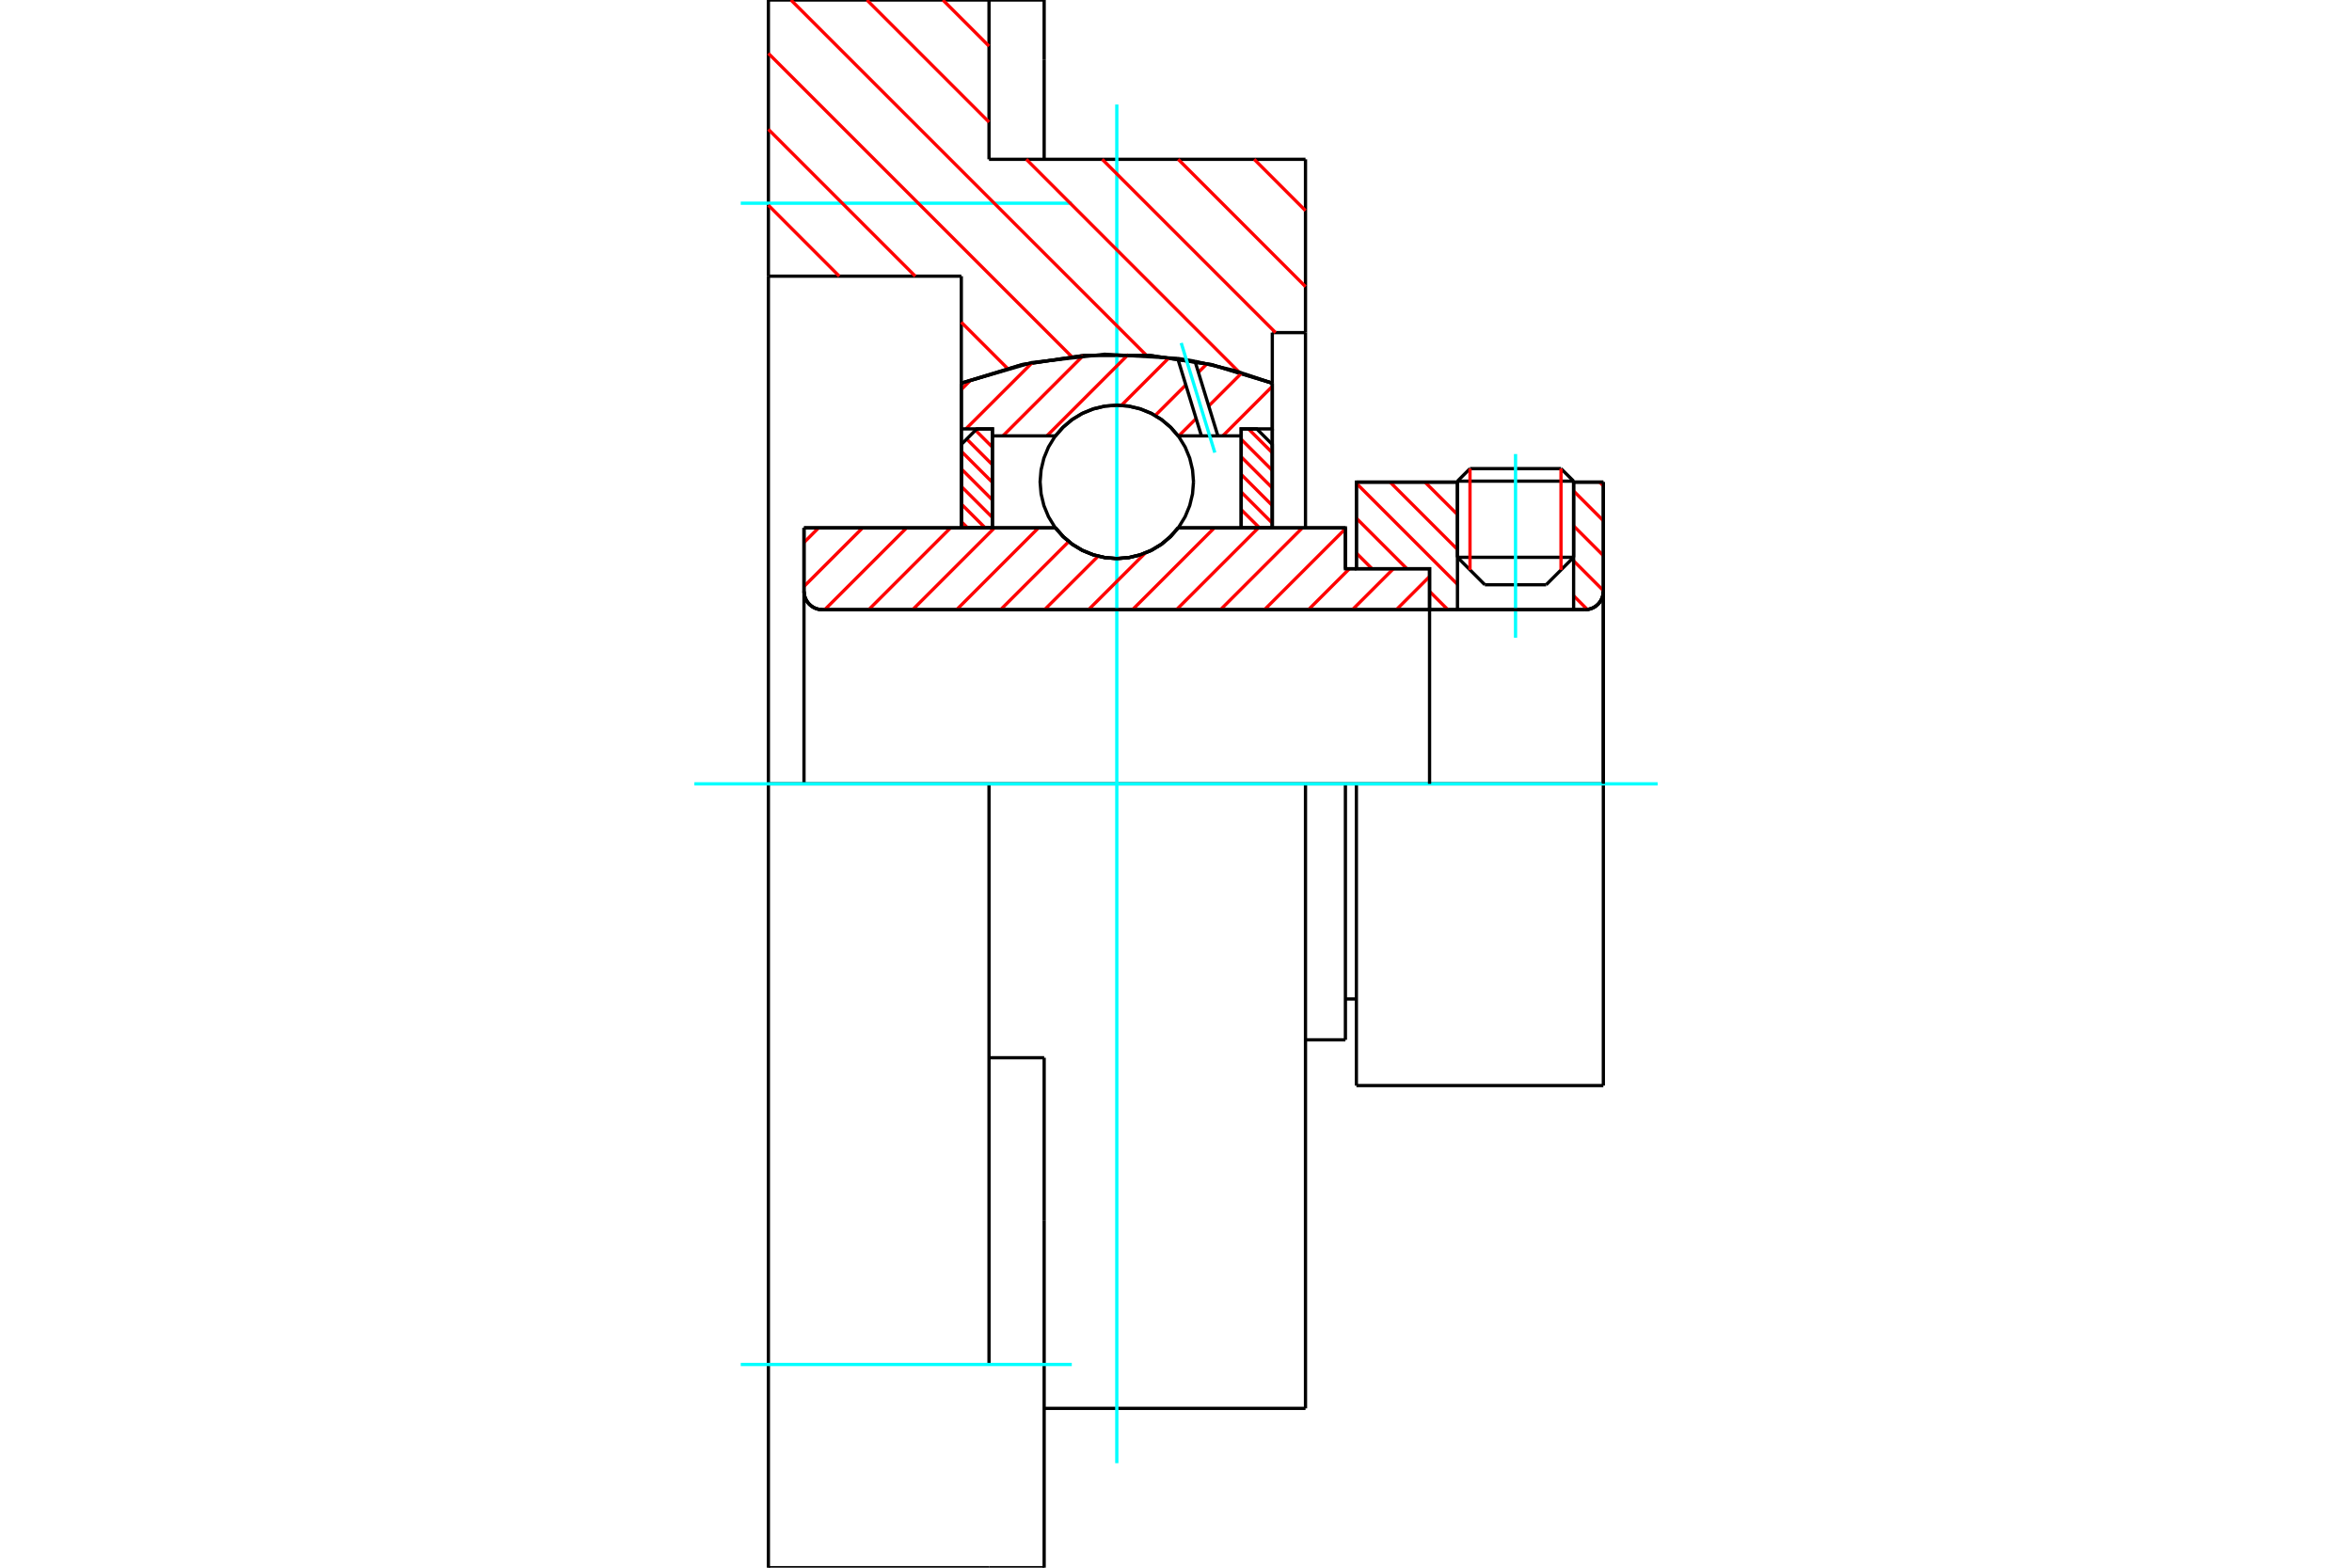 <?xml version="1.0" standalone="no"?>
<!DOCTYPE svg PUBLIC "-//W3C//DTD SVG 1.1//EN"
	"http://www.w3.org/Graphics/SVG/1.1/DTD/svg11.dtd">
<svg xmlns="http://www.w3.org/2000/svg" height="100%" width="100%" viewBox="0 0 36000 24000">
	<rect x="-1800" y="-1200" width="39600" height="26400" style="fill:#FFF"/>
	<g style="fill:none; fill-rule:evenodd" transform="matrix(1 0 0 1 0 0)">
		<g style="fill:none; stroke:#000; stroke-width:50; shape-rendering:geometricPrecision">
			<line x1="20761" y1="12000" x2="20593" y2="12000"/>
			<line x1="20593" y1="8707" x2="20761" y2="8707"/>
			<line x1="20593" y1="15919" x2="20593" y2="12000"/>
			<line x1="20593" y1="8081" x2="20593" y2="8707"/>
			<line x1="20593" y1="12000" x2="19982" y2="12000"/>
			<line x1="12306" y1="8081" x2="16155" y2="8081"/>
			<line x1="18033" y1="8081" x2="20593" y2="8081"/>
			<polyline points="16155,8081 16275,8217 16414,8334 16569,8427 16737,8495 16913,8537 17094,8551 17275,8537 17451,8495 17619,8427 17774,8334 17913,8217 18033,8081"/>
			<polyline points="12306,9053 12309,9097 12320,9140 12337,9180 12360,9218 12388,9251 12422,9280 12459,9303 12500,9320 12542,9330 12586,9333"/>
			<line x1="12306" y1="9053" x2="12306" y2="12000"/>
			<line x1="12306" y1="9053" x2="12306" y2="8081"/>
			<line x1="24086" y1="8532" x2="24086" y2="7381"/>
			<line x1="23666" y1="8952" x2="24086" y2="8532"/>
			<line x1="22308" y1="8532" x2="22727" y2="8952"/>
			<line x1="22308" y1="7381" x2="22308" y2="8532"/>
			<line x1="22308" y1="7381" x2="20761" y2="7381"/>
			<line x1="20761" y1="8707" x2="20761" y2="7381"/>
			<line x1="24261" y1="9333" x2="12586" y2="9333"/>
			<polyline points="24261,9333 24304,9330 24347,9320 24388,9303 24425,9280 24459,9251 24487,9218 24510,9180 24527,9140 24537,9097 24541,9053"/>
			<line x1="24541" y1="7381" x2="24541" y2="9053"/>
			<line x1="24541" y1="7381" x2="24086" y2="7381"/>
			<polyline points="24541,16619 24541,12000 20761,12000"/>
			<line x1="20761" y1="16619" x2="20761" y2="12000"/>
			<line x1="24541" y1="9053" x2="24541" y2="12000"/>
			<line x1="22308" y1="8532" x2="24086" y2="8532"/>
			<line x1="24086" y1="7366" x2="22308" y2="7366"/>
			<line x1="22500" y1="7174" x2="23893" y2="7174"/>
			<line x1="23666" y1="8952" x2="22727" y2="8952"/>
			<line x1="20593" y1="15293" x2="20761" y2="15293"/>
			<line x1="19982" y1="15919" x2="20593" y2="15919"/>
			<polyline points="12306,9053 12309,9097 12320,9140 12337,9180 12360,9218 12388,9251 12422,9280 12459,9303 12500,9320 12542,9330 12586,9333"/>
			<line x1="20761" y1="16619" x2="24541" y2="16619"/>
			<polyline points="24261,9333 24304,9330 24347,9320 24388,9303 24425,9280 24459,9251 24487,9218 24510,9180 24527,9140 24537,9097 24541,9053"/>
			<line x1="22308" y1="7366" x2="22308" y2="7381"/>
			<line x1="24086" y1="7381" x2="24086" y2="7366"/>
			<line x1="22500" y1="7174" x2="22308" y2="7366"/>
			<line x1="24086" y1="7366" x2="23893" y2="7174"/>
			<polyline points="19982,12000 15138,12000 11761,12000"/>
			<line x1="15138" y1="2439" x2="19982" y2="2439"/>
			<line x1="15138" y1="0" x2="15138" y2="2439"/>
			<line x1="11761" y1="0" x2="15138" y2="0"/>
			<line x1="11761" y1="4228" x2="11761" y2="0"/>
			<line x1="14714" y1="4228" x2="11761" y2="4228"/>
			<line x1="14714" y1="5866" x2="14714" y2="4228"/>
			<polyline points="19474,5866 18543,5582 17580,5439 16607,5439 15645,5582 14714,5866"/>
			<line x1="19474" y1="5092" x2="19474" y2="5866"/>
			<line x1="19982" y1="5092" x2="19474" y2="5092"/>
			<line x1="19982" y1="2439" x2="19982" y2="5092"/>
			<line x1="14714" y1="8081" x2="14714" y2="5866"/>
			<line x1="19474" y1="5866" x2="19474" y2="8081"/>
			<line x1="19982" y1="5092" x2="19982" y2="8081"/>
			<line x1="19982" y1="12000" x2="19982" y2="21561"/>
			<line x1="11761" y1="12000" x2="11761" y2="4228"/>
			<line x1="15982" y1="16193" x2="15138" y2="16193"/>
			<line x1="15982" y1="18689" x2="15982" y2="16193"/>
			<line x1="15138" y1="20889" x2="15138" y2="12000"/>
			<line x1="15982" y1="24000" x2="15982" y2="18689"/>
			<line x1="15982" y1="911" x2="15982" y2="0"/>
			<line x1="15982" y1="2439" x2="15982" y2="911"/>
			<polyline points="11761,24000 11761,20889 11761,12000"/>
			<line x1="11761" y1="24000" x2="15138" y2="24000"/>
			<line x1="15982" y1="21561" x2="19982" y2="21561"/>
			<line x1="15982" y1="0" x2="15138" y2="0"/>
			<line x1="15138" y1="24000" x2="15982" y2="24000"/>
		</g>
		<g style="fill:none; stroke:#0FF; stroke-width:50; shape-rendering:geometricPrecision">
			<line x1="23197" y1="9763" x2="23197" y2="6951"/>
			<line x1="17094" y1="22400" x2="17094" y2="1600"/>
			<line x1="10628" y1="12000" x2="25372" y2="12000"/>
			<line x1="11338" y1="3111" x2="16405" y2="3111"/>
			<line x1="11338" y1="20889" x2="16405" y2="20889"/>
		</g>
		<g style="fill:none; stroke:#F00; stroke-width:50; shape-rendering:geometricPrecision">
			<line x1="19197" y1="2439" x2="19982" y2="3225"/>
			<line x1="18034" y1="2439" x2="19982" y2="4388"/>
			<line x1="14432" y1="0" x2="15138" y2="706"/>
			<line x1="16871" y1="2439" x2="19524" y2="5092"/>
			<line x1="13269" y1="0" x2="15138" y2="1869"/>
			<line x1="15709" y1="2439" x2="18964" y2="5695"/>
			<line x1="12106" y1="0" x2="17545" y2="5438"/>
			<line x1="11761" y1="817" x2="16404" y2="5460"/>
			<line x1="11761" y1="1980" x2="14009" y2="4228"/>
			<line x1="14714" y1="4933" x2="15419" y2="5638"/>
			<line x1="11761" y1="3142" x2="12846" y2="4228"/>
		</g>
		<g style="fill:none; stroke:#000; stroke-width:50; shape-rendering:geometricPrecision">
			<polyline points="19474,5866 18543,5582 17580,5439 16607,5439 15645,5582 14714,5866"/>
		</g>
		<g style="fill:none; stroke:#F00; stroke-width:50; shape-rendering:geometricPrecision">
			<line x1="23893" y1="7174" x2="23893" y2="8725"/>
			<line x1="22500" y1="8725" x2="22500" y2="7174"/>
			<line x1="14714" y1="7986" x2="14810" y2="8081"/>
			<line x1="14714" y1="7716" x2="15079" y2="8081"/>
			<line x1="14714" y1="7447" x2="15190" y2="7923"/>
			<line x1="14714" y1="7178" x2="15190" y2="7654"/>
			<line x1="14714" y1="6909" x2="15190" y2="7385"/>
			<line x1="14797" y1="6722" x2="15190" y2="7115"/>
			<line x1="14931" y1="6587" x2="15190" y2="6846"/>
			<line x1="15180" y1="6566" x2="15190" y2="6577"/>
		</g>
		<g style="fill:none; stroke:#000; stroke-width:50; shape-rendering:geometricPrecision">
			<polyline points="15190,8081 15190,6566 14952,6566 14714,6804 14714,8081 15190,8081"/>
		</g>
		<g style="fill:none; stroke:#F00; stroke-width:50; shape-rendering:geometricPrecision">
			<line x1="19109" y1="6566" x2="19474" y2="6931"/>
			<line x1="18998" y1="6725" x2="19474" y2="7201"/>
			<line x1="18998" y1="6994" x2="19474" y2="7470"/>
			<line x1="18998" y1="7263" x2="19474" y2="7739"/>
			<line x1="18998" y1="7532" x2="19474" y2="8008"/>
			<line x1="18998" y1="7802" x2="19278" y2="8081"/>
			<line x1="18998" y1="8071" x2="19008" y2="8081"/>
		</g>
		<g style="fill:none; stroke:#000; stroke-width:50; shape-rendering:geometricPrecision">
			<polyline points="18998,8081 18998,6566 19236,6566 19474,6804 19474,8081 18998,8081"/>
			<polyline points="18268,7377 18253,7193 18210,7014 18140,6844 18044,6687 17924,6547 17784,6427 17627,6331 17457,6261 17278,6218 17094,6203 16910,6218 16731,6261 16561,6331 16404,6427 16264,6547 16144,6687 16048,6844 15978,7014 15935,7193 15920,7377 15935,7561 15978,7740 16048,7910 16144,8067 16264,8207 16404,8327 16561,8423 16731,8493 16910,8536 17094,8551 17278,8536 17457,8493 17627,8423 17784,8327 17924,8207 18044,8067 18140,7910 18210,7740 18253,7561 18268,7377"/>
		</g>
		<g style="fill:none; stroke:#F00; stroke-width:50; shape-rendering:geometricPrecision">
			<line x1="24484" y1="7381" x2="24541" y2="7437"/>
			<line x1="24086" y1="7517" x2="24541" y2="7972"/>
			<line x1="24086" y1="8051" x2="24541" y2="8506"/>
			<line x1="24086" y1="8586" x2="24541" y2="9041"/>
			<line x1="24086" y1="9120" x2="24296" y2="9331"/>
			<line x1="21811" y1="7381" x2="22308" y2="7877"/>
			<line x1="21277" y1="7381" x2="22308" y2="8412"/>
			<line x1="20761" y1="7399" x2="22308" y2="8946"/>
			<line x1="20761" y1="7934" x2="21534" y2="8707"/>
			<line x1="21881" y1="9054" x2="22160" y2="9333"/>
			<line x1="20761" y1="8468" x2="21000" y2="8707"/>
		</g>
		<g style="fill:none; stroke:#000; stroke-width:50; shape-rendering:geometricPrecision">
			<line x1="24541" y1="12000" x2="24541" y2="7381"/>
			<polyline points="24261,9333 24304,9330 24347,9320 24388,9303 24425,9280 24459,9251 24487,9218 24510,9180 24527,9140 24537,9097 24541,9053"/>
			<polyline points="24261,9333 24086,9333 24086,7381"/>
			<polyline points="24086,9333 22308,9333 22308,7381"/>
			<polyline points="22308,9333 21881,9333 21881,12000"/>
			<polyline points="21881,9333 21881,8707 20761,8707 20761,7381 22308,7381"/>
			<line x1="24086" y1="7381" x2="24541" y2="7381"/>
		</g>
		<g style="fill:none; stroke:#F00; stroke-width:50; shape-rendering:geometricPrecision">
			<line x1="19474" y1="5915" x2="18716" y2="6673"/>
			<line x1="19008" y1="5708" x2="18501" y2="6215"/>
			<line x1="18308" y1="6408" x2="18043" y2="6673"/>
			<line x1="18473" y1="5570" x2="18343" y2="5700"/>
			<line x1="18150" y1="5893" x2="17681" y2="6362"/>
			<line x1="17897" y1="5473" x2="17164" y2="6206"/>
			<line x1="17272" y1="5425" x2="16024" y2="6673"/>
			<line x1="16580" y1="5444" x2="15351" y2="6673"/>
			<line x1="15798" y1="5553" x2="14784" y2="6566"/>
			<line x1="14865" y1="5812" x2="14714" y2="5963"/>
		</g>
		<g style="fill:none; stroke:#000; stroke-width:50; shape-rendering:geometricPrecision">
			<polyline points="14714,8081 14714,6566 14714,5866"/>
			<polyline points="18026,5487 16906,5423 15791,5551 14714,5866"/>
			<polyline points="18291,5531 18159,5508 18026,5487"/>
			<polyline points="19474,5866 18890,5671 18291,5531"/>
			<polyline points="19474,5866 19474,6566 18998,6566 18998,6673 18998,8081"/>
			<polyline points="18998,6673 18641,6673 18389,6673 18033,6673 17913,6537 17774,6421 17619,6327 17451,6259 17275,6217 17094,6203 16913,6217 16737,6259 16569,6327 16414,6421 16275,6537 16155,6673 15190,6673 15190,8081"/>
			<polyline points="15190,6673 15190,6566 14714,6566"/>
			<line x1="19474" y1="6566" x2="19474" y2="8081"/>
		</g>
		<g style="fill:none; stroke:#0FF; stroke-width:50; shape-rendering:geometricPrecision">
			<line x1="18594" y1="6929" x2="18080" y2="5251"/>
		</g>
		<g style="fill:none; stroke:#000; stroke-width:50; shape-rendering:geometricPrecision">
			<line x1="18389" y1="6673" x2="18026" y2="5487"/>
			<line x1="18641" y1="6673" x2="18291" y2="5531"/>
		</g>
		<g style="fill:none; stroke:#F00; stroke-width:50; shape-rendering:geometricPrecision">
			<line x1="21881" y1="8826" x2="21374" y2="9333"/>
			<line x1="21327" y1="8707" x2="20701" y2="9333"/>
			<line x1="20654" y1="8707" x2="20028" y2="9333"/>
			<line x1="20593" y1="8095" x2="19355" y2="9333"/>
			<line x1="19934" y1="8081" x2="18682" y2="9333"/>
			<line x1="19261" y1="8081" x2="18008" y2="9333"/>
			<line x1="18587" y1="8081" x2="17335" y2="9333"/>
			<line x1="17529" y1="8467" x2="16662" y2="9333"/>
			<line x1="16808" y1="8515" x2="15989" y2="9333"/>
			<line x1="16358" y1="8291" x2="15316" y2="9333"/>
			<line x1="15895" y1="8081" x2="14643" y2="9333"/>
			<line x1="15222" y1="8081" x2="13970" y2="9333"/>
			<line x1="14549" y1="8081" x2="13297" y2="9333"/>
			<line x1="13876" y1="8081" x2="12624" y2="9333"/>
			<line x1="13203" y1="8081" x2="12306" y2="8978"/>
			<line x1="12530" y1="8081" x2="12306" y2="8305"/>
		</g>
		<g style="fill:none; stroke:#000; stroke-width:50; shape-rendering:geometricPrecision">
			<polyline points="12306,8081 12306,9053 12309,9097 12320,9140 12337,9180 12360,9218 12388,9251 12422,9280 12459,9303 12500,9320 12542,9330 12586,9333 21881,9333 21881,8707 20593,8707 20593,8081 18033,8081"/>
			<polyline points="16155,8081 16275,8217 16414,8334 16569,8427 16737,8495 16913,8537 17094,8551 17275,8537 17451,8495 17619,8427 17774,8334 17913,8217 18033,8081"/>
			<polyline points="16155,8081 12782,8081 12306,8081"/>
		</g>
	</g>
</svg>
